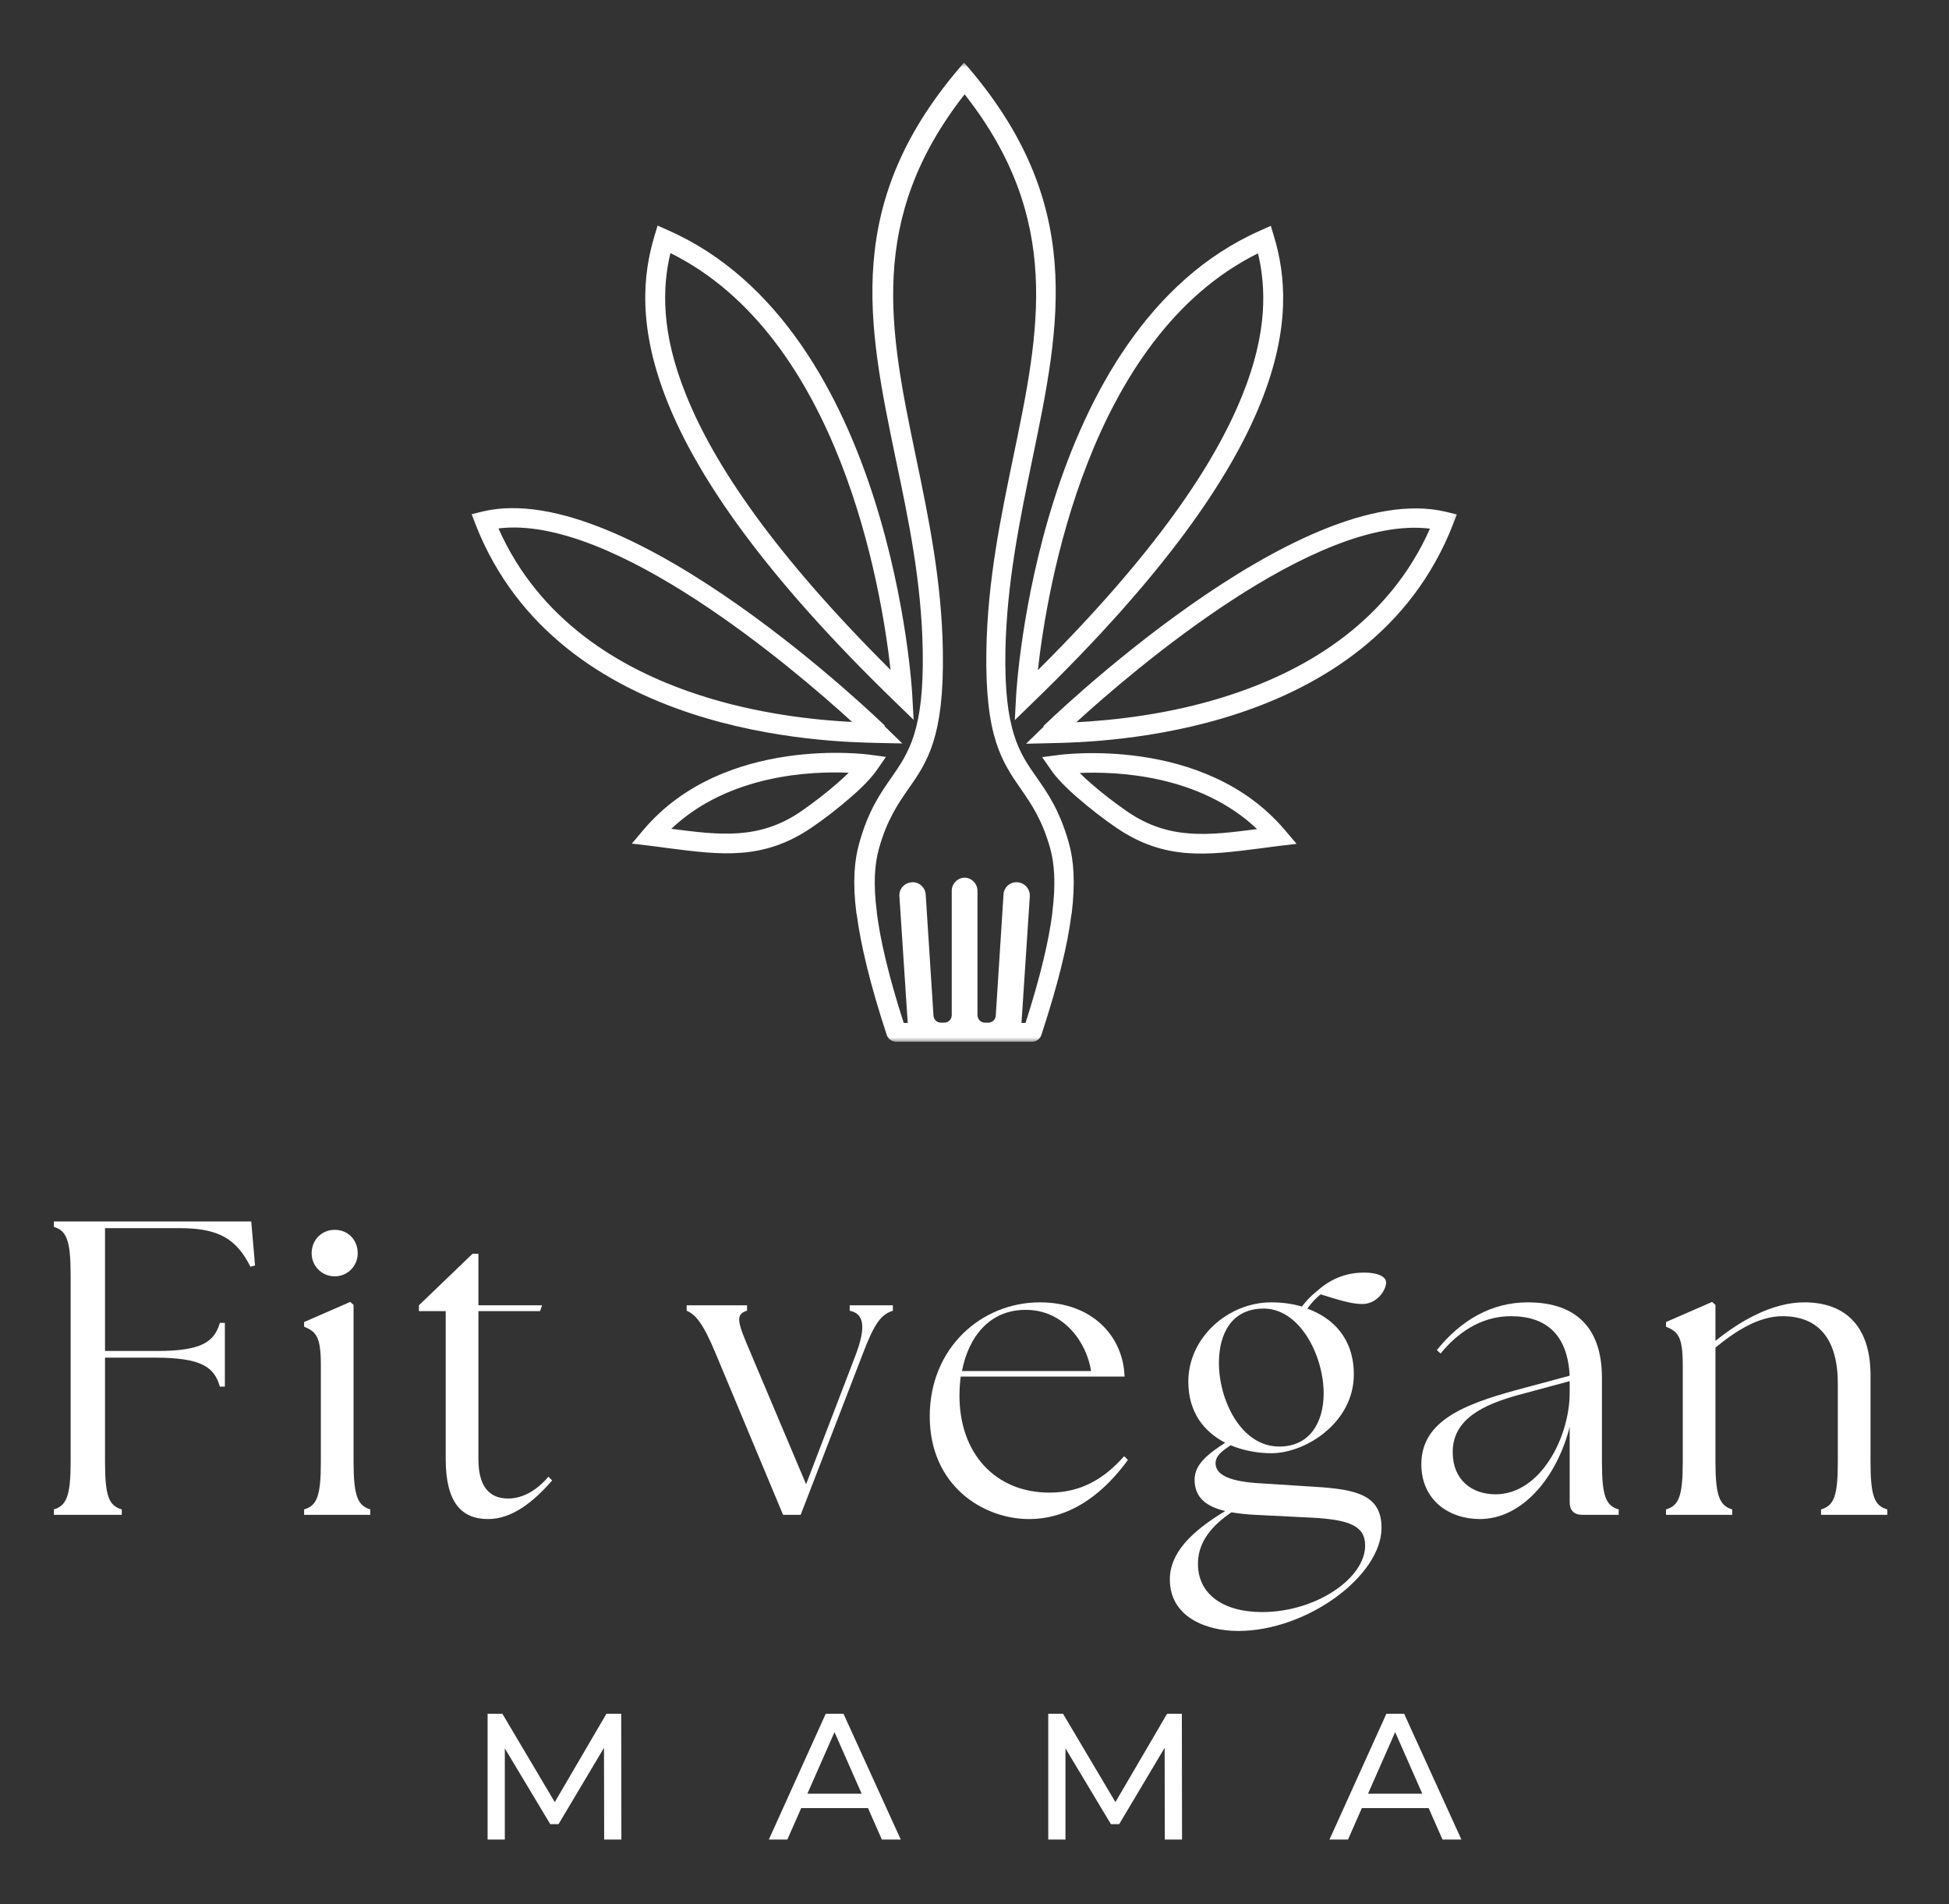 <svg xmlns="http://www.w3.org/2000/svg" width="217" height="212" viewBox="0 0 217 212" fill="none"><rect x="0" y="0" width="217" height="212" fill="#333333" stroke="none"/><mask id="mask0_1586_2" style="mask-type:luminance" maskUnits="userSpaceOnUse" x="52" y="7" width="111" height="109"><path d="M52.102 7H162.768V116H52.102V7Z" fill="white"></path></mask><g mask="url(#mask0_1586_2)"><path d="M107.367 7C120.904 22.484 118.096 35.932 114.93 51.177C113.555 57.839 112.091 64.865 111.94 72.484C111.789 81.333 113.492 83.812 115.409 86.531C116.659 88.323 117.977 90.208 118.992 93.797C119.56 95.766 119.737 98.25 119.32 101.714L119.289 101.802C118.872 105.182 117.826 109.484 115.945 115.224C115.794 115.672 115.378 115.974 114.898 115.974H99.779C99.331 115.974 98.883 115.672 98.732 115.224C96.852 109.516 95.836 105.182 95.388 101.802L95.357 101.714C94.909 98.25 95.117 95.766 95.685 93.797C96.701 90.208 98.018 88.323 99.273 86.531C101.154 83.812 102.888 81.333 102.737 72.484C102.617 64.865 101.154 57.839 99.747 51.177C96.581 35.932 93.773 22.453 107.31 7H107.367ZM107.367 97.708C108.174 97.708 108.831 98.37 108.831 99.177V113.01C108.831 113.458 109.19 113.849 109.669 113.849H110.029C110.477 113.849 110.836 113.521 110.867 113.073L111.732 99.562C111.789 98.755 112.477 98.156 113.284 98.219C114.091 98.276 114.69 98.963 114.659 99.771L113.732 113.88H114.18C115.857 108.651 116.779 104.703 117.169 101.625V101.536C117.56 98.396 117.409 96.188 116.93 94.453C116.034 91.255 114.81 89.49 113.674 87.849C111.581 84.828 109.669 82.078 109.82 72.516C109.94 64.656 111.435 57.542 112.836 50.786C115.737 36.828 118.336 24.396 107.398 10.5C96.492 24.427 99.06 36.828 101.961 50.786C103.367 57.542 104.857 64.656 104.977 72.516C105.128 82.078 103.247 84.828 101.122 87.849C99.987 89.49 98.763 91.255 97.867 94.453C97.388 96.156 97.211 98.37 97.628 101.536V101.625C98.018 104.703 98.94 108.651 100.617 113.88H101.065L100.138 99.771C100.076 98.963 100.706 98.276 101.513 98.219C102.32 98.156 103.008 98.787 103.065 99.562L103.935 113.073C103.961 113.521 104.32 113.849 104.768 113.849H105.128C105.576 113.849 105.966 113.49 105.966 113.01V99.177C105.966 98.37 106.622 97.708 107.43 97.708H107.367ZM96.883 84.021C96.82 84.021 80.685 81.719 71.664 92.359L70.346 93.917L72.352 94.151C73.487 94.302 73.935 94.365 74.409 94.422C80.268 95.172 84.961 95.797 90.336 92.151C91.799 91.167 93.357 89.938 94.669 88.802C95.956 87.698 97.029 86.594 97.628 85.724L98.643 84.26L96.852 84.021H96.883ZM74.742 92.271C81.133 86.203 90.367 85.844 94.492 86.026C94.133 86.38 93.716 86.771 93.263 87.162C92.013 88.266 90.518 89.401 89.143 90.359C84.482 93.526 80.117 92.958 74.768 92.271H74.742ZM98.523 80.792C98.435 80.703 70.049 53.057 53.732 56.943L52.508 57.245L52.956 58.406C57.591 70.213 67.451 76.281 76.831 79.391C86.122 82.469 94.966 82.646 97.716 82.708L100.466 82.766L98.492 80.854L98.523 80.792ZM55.497 58.828C68.258 57.245 88.393 74.458 94.878 80.375C90.935 80.167 84.331 79.537 77.518 77.266C68.971 74.427 60.039 69.047 55.497 58.828ZM101.57 77.354C101.57 77.24 99.362 36.62 74.352 25.62L73.216 25.115L72.857 26.307C71.602 30.495 70.945 36.38 74.352 44.839C77.701 53.146 85.018 63.969 99.721 78.193L101.721 80.135L101.57 77.354ZM74.622 28.162C93.534 37.516 98.138 65.463 99.154 74.578C86.122 61.604 79.492 51.682 76.414 44.031C73.544 36.979 73.753 31.896 74.648 28.162H74.622ZM117.826 84.052C117.888 84.052 134.023 81.75 143.044 92.391L144.362 93.943L142.331 94.182C141.195 94.333 140.742 94.391 140.268 94.453C134.409 95.198 129.721 95.828 124.341 92.182C122.878 91.193 121.32 89.969 120.008 88.833C118.721 87.729 117.648 86.62 117.049 85.755L116.034 84.292L117.826 84.052ZM139.966 92.302C133.576 86.234 124.341 85.875 120.216 86.052C120.576 86.412 120.992 86.802 121.44 87.188C122.695 88.297 124.19 89.432 125.565 90.385C130.227 93.557 134.591 92.99 139.94 92.302H139.966ZM116.185 80.823C116.273 80.734 144.659 53.089 160.971 56.974L162.201 57.271L161.753 58.438C157.117 70.245 147.258 76.312 137.878 79.417C128.586 82.495 119.737 82.677 116.992 82.734L114.242 82.797L116.211 80.885L116.185 80.823ZM159.211 58.854C146.451 57.271 126.315 74.49 119.831 80.406C123.773 80.198 130.378 79.568 137.19 77.297C145.737 74.458 154.669 69.078 159.211 58.854ZM113.138 77.385C113.138 77.266 115.346 36.651 140.357 25.651L141.492 25.141L141.852 26.338C143.107 30.521 143.763 36.411 140.357 44.87C137.008 53.177 129.69 63.995 114.987 78.224L112.987 80.167L113.138 77.385ZM140.086 28.193C121.174 37.547 116.57 65.49 115.555 74.609C128.586 61.635 135.216 51.714 138.294 44.062C141.164 37.01 140.956 31.927 140.06 28.193H140.086Z" fill="white"></path></g><path d="M6 168.642H13.557V168.038C12.109 167.616 11.693 166.543 11.693 162.715V151.142H17.245C22.562 151.142 23.87 152.262 24.479 154.366H25.037V147.272H24.479C23.87 149.324 22.562 150.444 17.245 150.397H11.693V136.725H19.953C24.338 136.725 26.297 137.892 27.885 141.017L28.396 140.882L27.974 135.98H6V136.585C7.401 137.007 7.865 138.079 7.865 141.908V162.715C7.865 166.543 7.401 167.616 6 168.038V168.642Z" fill="white"></path><path d="M33.859 168.642H41.229V168.038C39.828 167.616 39.365 166.543 39.365 162.715V145.267L38.99 144.939L33.859 147.178V147.694C35.167 148.251 35.724 148.72 35.724 151.986V162.715C35.724 166.543 35.302 167.616 33.859 168.038V168.642ZM34.698 139.527C34.698 140.928 35.818 142.09 37.266 142.09C38.708 142.09 39.828 140.928 39.828 139.527C39.828 138.033 38.755 136.913 37.266 136.913C35.818 136.913 34.698 138.033 34.698 139.527Z" fill="white"></path><path d="M54.339 169.111C57.094 169.111 59.474 167.1 61.479 164.814L61.057 164.397C59.521 166.215 57.885 166.824 56.578 166.824C54.573 166.824 53.266 165.611 53.266 162.434V145.965H60.125L60.359 145.314H53.266V139.574H52.615L46.641 145.314V145.965H49.625V162.434C49.625 167.288 51.401 169.111 54.339 169.111Z" fill="white"></path><path d="M79.719 150.772L87.188 168.642H89.146L96.005 150.866C97.359 147.272 98.104 146.34 99.412 145.918V145.314H94.604V145.918C96.24 146.246 96.427 147.783 95.26 150.866L89.75 165.236L83.641 150.772C82.146 147.272 81.776 146.34 83.172 145.918V145.314H76.453V145.918C77.432 146.34 78.276 147.272 79.719 150.772Z" fill="white"></path><path d="M114.573 169.111C119.563 169.111 123.203 165.798 125.583 162.528L125.161 162.111C123.016 164.538 120.453 166.168 116.859 166.168C110.792 166.168 106.828 161.783 106.828 155.392C106.828 154.642 106.875 153.944 106.964 153.246H125.208C125.068 148.814 121.661 144.986 115.786 144.986C109.25 144.986 103.516 150.069 103.516 157.679C103.516 165.376 109.438 169.111 114.573 169.111ZM107.104 152.637C107.854 148.72 110.281 145.778 114.245 145.824C118.49 145.824 121.01 149.512 121.479 152.637H107.104Z" fill="white"></path><path d="M137.859 181.569C145.557 181.569 153.818 175.408 153.818 170.09C153.818 166.449 151.063 165.798 146.349 165.517L140.469 165.142C136.922 164.955 135.385 164.21 135.339 162.949C135.339 162.064 135.99 161.595 137.016 160.897C138.464 161.501 140.099 161.783 141.542 161.783C145.37 161.783 150.734 158.376 150.734 153.012C150.734 148.996 148.401 146.71 145.557 145.684C146.021 145.033 146.536 144.47 147.052 144.1C149.151 144.751 150.5 145.173 151.667 145.173C153.349 145.173 154.328 143.585 154.328 142.793C154.328 142.09 153.349 141.673 151.901 141.673C149.661 141.673 147.984 142.512 146.583 143.772C145.974 144.241 145.417 144.845 144.948 145.455C143.875 145.126 142.661 144.986 141.542 144.986C136.74 144.986 132.307 148.903 132.307 153.804C132.307 157.257 134.078 159.403 136.411 160.616C134.547 161.83 133.005 162.996 133.005 164.72C133.005 166.731 134.312 167.71 136.411 168.22C132.63 170.507 130.25 172.887 130.25 175.83C130.25 180.028 134.312 181.569 137.859 181.569ZM133.38 174.1C133.38 172.095 134.406 170.184 137.109 168.361C137.953 168.501 138.839 168.595 139.771 168.642L146.302 168.97C150.177 169.205 151.995 169.856 151.995 172.048C151.995 175.736 146.49 179.465 140.516 179.465C136.177 179.465 133.38 177.46 133.38 174.1ZM135.714 151.751C135.714 148.486 137.109 145.824 140.422 145.684C144.672 145.455 147.375 150.913 147.375 155.111C147.375 158.283 145.885 161.038 142.432 161.038C138.135 161.038 135.714 155.809 135.714 151.751Z" fill="white"></path><path d="M176.167 168.642H180.224V168.038C178.776 167.616 178.359 166.543 178.359 162.715V153.382C178.359 148.111 175.745 144.986 170.099 144.986C166.042 144.986 162.635 146.991 159.974 150.304L160.396 150.679C162.729 147.83 165.432 146.528 168.234 146.528C172.198 146.528 174.531 148.626 174.766 153.153L168.698 154.783C163.146 156.324 158.25 158.142 158.25 162.996C158.25 167.007 161.328 169.111 164.781 169.111C169.401 169.111 173.318 164.585 174.766 158.845V167.241C174.766 168.126 175.234 168.642 176.167 168.642ZM161.745 161.689C161.703 157.866 165.432 156.324 168.885 155.345L174.766 153.757V155.158C174.719 160.059 171.5 166.356 166.505 166.356C163.849 166.356 161.745 164.72 161.745 161.689Z" fill="white"></path><path d="M185.492 168.642H192.862V168.038C191.461 167.616 190.997 166.543 190.997 162.715V150.022C193.378 148.064 195.893 146.528 198.461 146.528C202.57 146.528 204.622 149.184 204.622 154.038V162.715C204.622 166.543 204.201 167.616 202.753 168.038V168.642H210.128V168.038C208.68 167.616 208.263 166.543 208.263 162.715V153.106C208.263 147.647 205.461 144.986 200.888 144.986C197.294 144.986 193.701 147.085 190.997 149.278V145.267L190.622 144.939L185.492 147.179V147.694C186.799 148.251 187.357 148.72 187.357 151.986V162.715C187.357 166.543 186.935 167.616 185.492 168.038V168.642Z" fill="white"></path><path d="M67.268 204.789L67.247 194.58L62.185 203.08H61.268L56.206 194.643V204.789H54.289V190.789H55.935L61.768 200.622L67.518 190.789H69.164L69.185 204.789H67.268Z" fill="white"></path><path d="M96.643 201.289H89.206L87.664 204.789H85.602L91.935 190.789H93.914L100.289 204.789H98.185L96.643 201.289ZM95.935 199.685L92.914 192.83L89.893 199.685H95.935Z" fill="white"></path><path d="M129.69 204.789L129.669 194.58L124.607 203.08H123.69L118.628 194.643V204.789H116.711V190.789H118.357L124.19 200.622L129.94 190.789H131.586L131.607 204.789H129.69Z" fill="white"></path><path d="M159.065 201.289H151.628L150.086 204.789H148.023L154.357 190.789H156.336L162.711 204.789H160.607L159.065 201.289ZM158.357 199.685L155.336 192.83L152.315 199.685H158.357Z" fill="white"></path></svg>